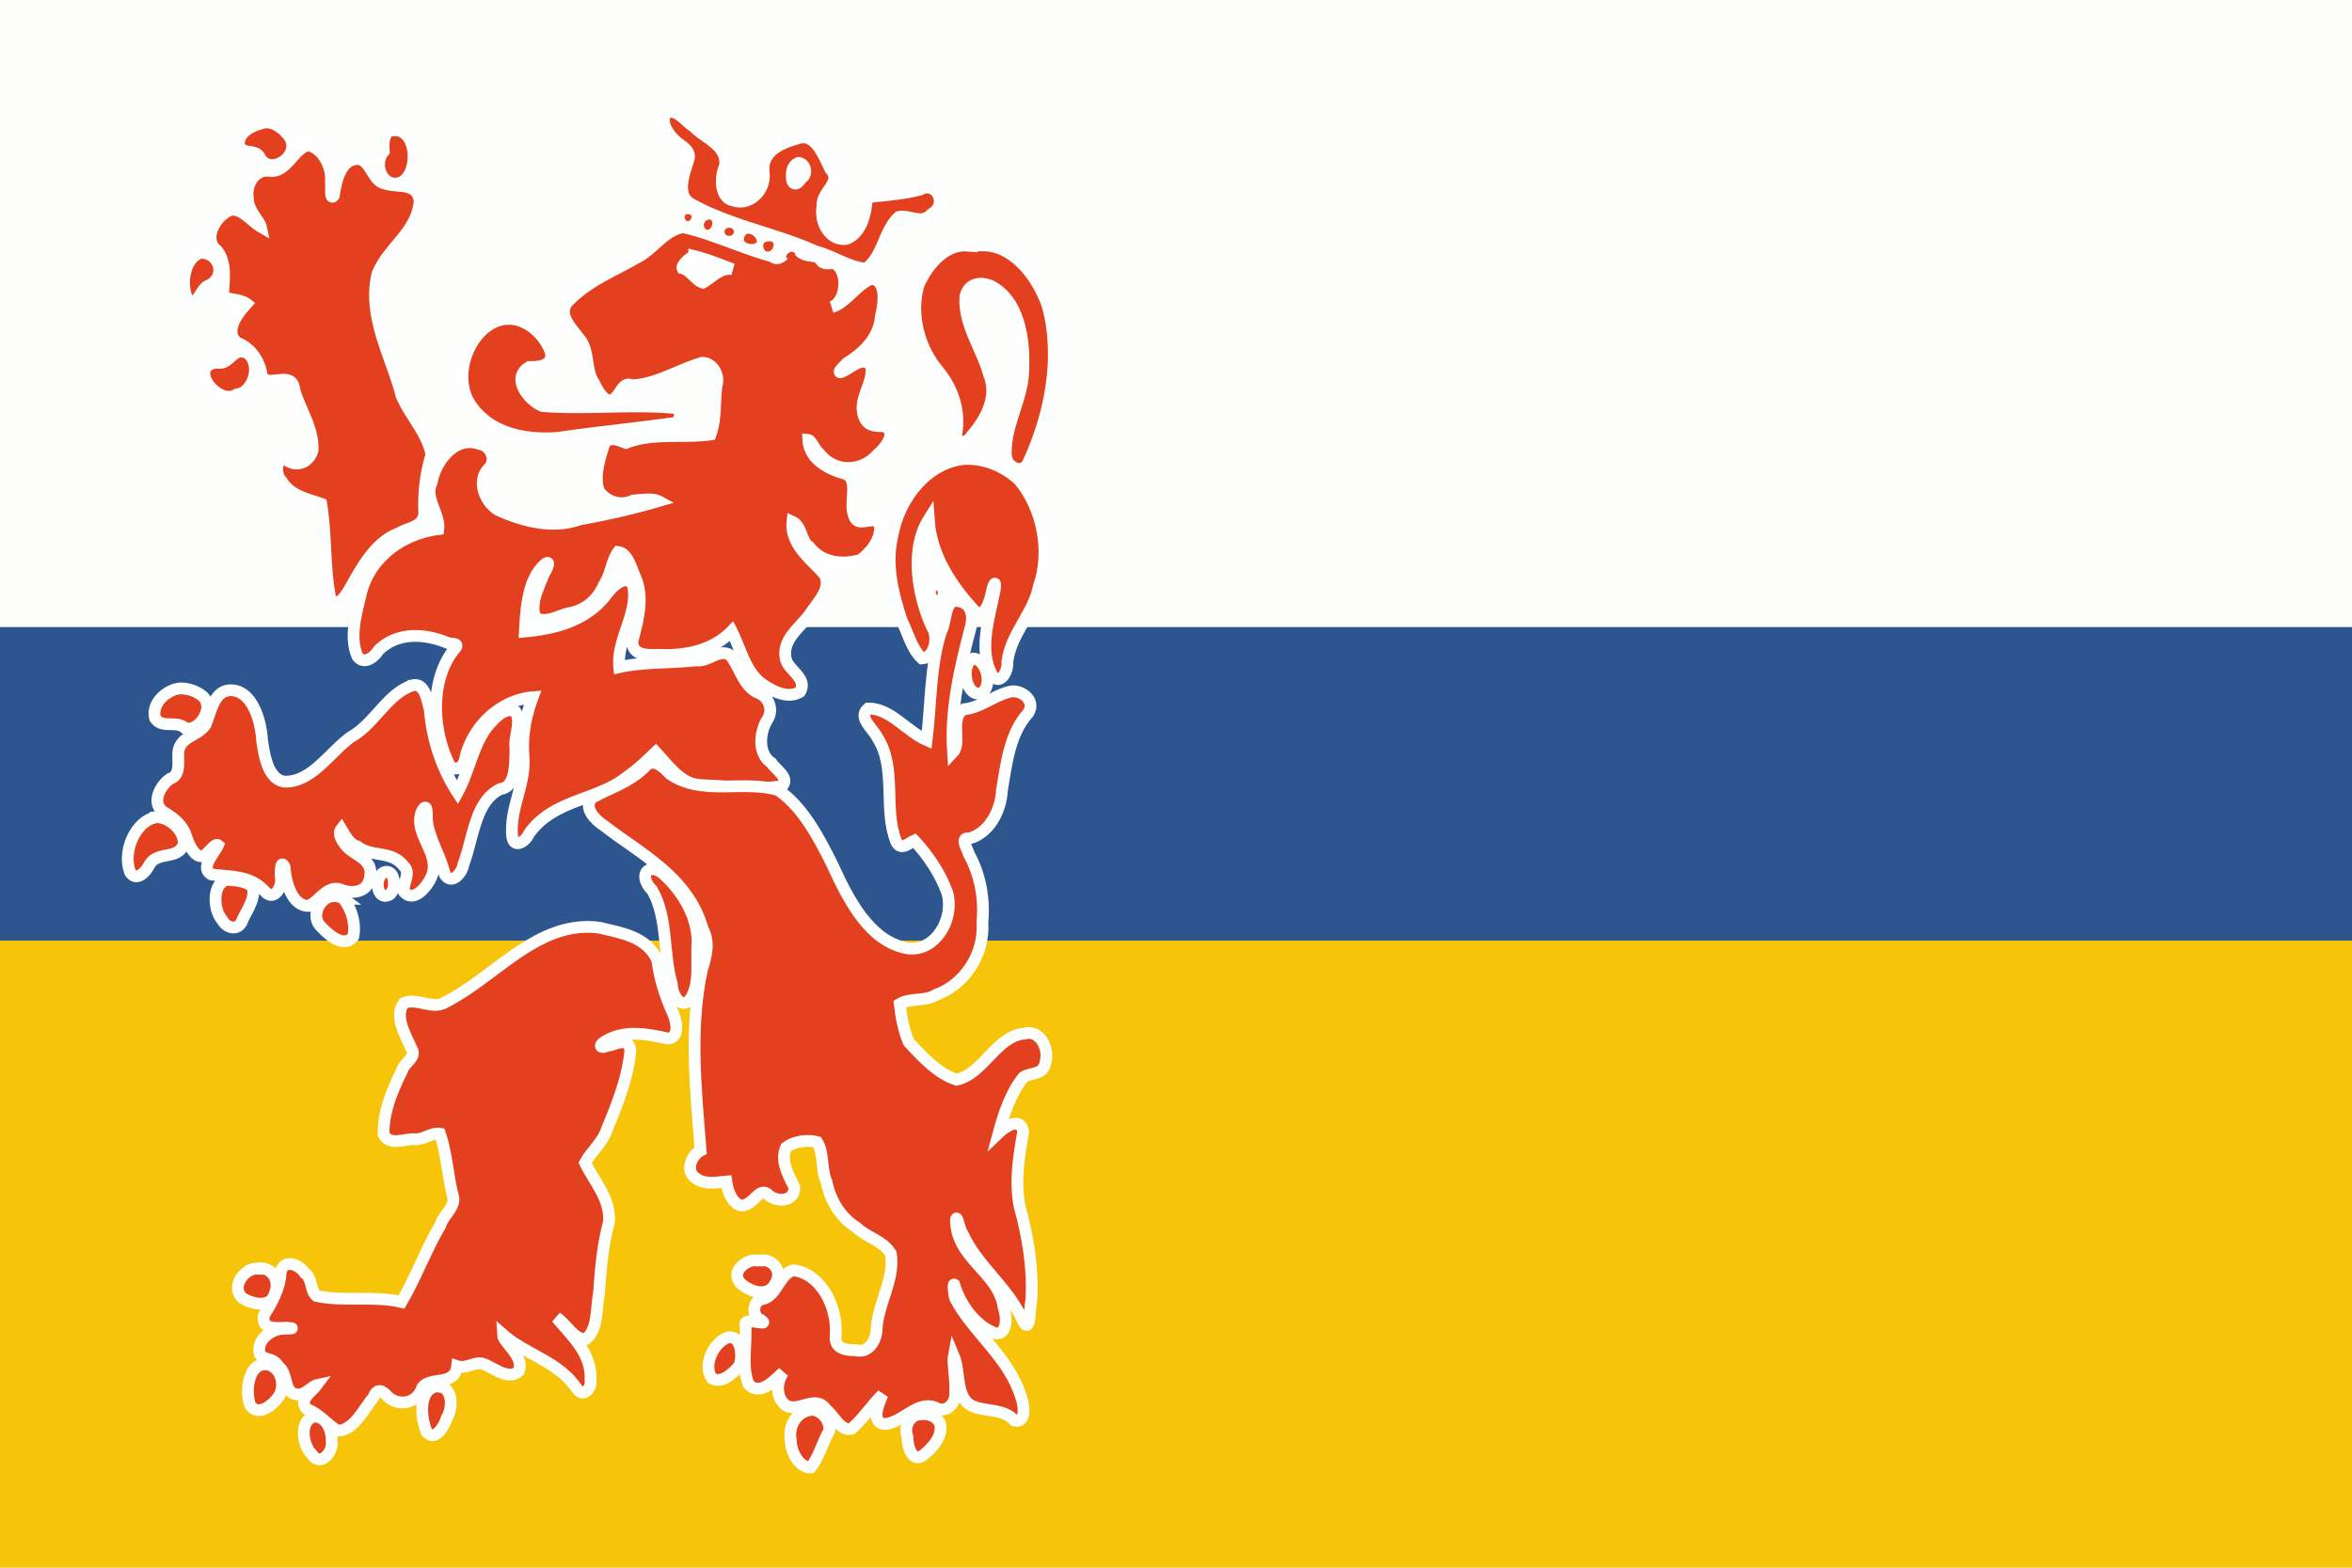 <svg xmlns="http://www.w3.org/2000/svg" width="600" height="400"><path fill="#f6c50a" d="M0 0h600v400H0z"/><path fill="#2d558e" d="M0 0h600v240H0z"/><path fill="#fdfdfc" d="M0 0h600v160H0z"/><g fill="#e2401e" stroke="#fdffff" stroke-width="3"><path d="M170.72 28.51c-3.09 1.517-.25 5.868 1.5 7.306 1.34 1.466 4.42 2.417 3.3 5.256-1.06 3.39-3.12 8.735.71 10.927 10.12 5.635 21.41 7.472 31.9 12.164 4.28 1.123 8.37 4.016 12.7 4.389 4.35-2.78 4.66-9.826 8.48-13.194 2.71-.569 5.92 2.045 8.32-.764 4.35-2.298 1.2-8.573-2.87-6.237-4.49 1.199-9.07 1.438-13.65 1.984-.12 4.242-1.47 9.301-5.27 10.622-3.96.512-6.82-3.964-6.01-8.288-.39-3.868 5.21-6.059 2-9.517-1.7-3.506-3.95-9.421-8.32-7.865-3.66 1.101-9.1 2.843-8.73 8.44.79 4.854-3.68 8.826-7.62 7.437-3.48-.539-3.57-5.897-2.22-8.767.76-5.351-5.25-7.145-7.87-10.019-2.07-1.226-3.84-4.071-6.35-3.874zM67.47 31.258c-2.508.621-6.629 1.997-6.551 5.67.869 2.863 4.352.76 5.481 3.468 2.795 4.473 10.482-.659 7.451-5.474-1.543-2.107-3.892-3.913-6.381-3.664zm32.943 2.006c-2.621-.085-2.638 3.142-2.5 5.344-2.353 2.632-1.074 7.538 2.2 8.178 6.94 1.022 7.3-14.1.3-13.522zm-22.02 3.839c-3.65 1.125-5.302 6.982-9.591 6.499-3.491-.564-6.229 3.143-5.537 7.088-.151 2.759 2.998 5.82 3.285 7.176-2.745-1.583-6.008-6.348-9.347-3.381-2.716 1.805-5.192 6.787-1.896 9.4 2.659 3.165 1.7 7.955 1.577 11.908 1.841.654 4.658.656 6.006 1.701-2.047 2.241-5.84 6.92-2.478 9.902 3.383 1.26 5.843 4.495 6.401 8.659 1.624 3.012 7.832-1.827 8.279 3.478 1.45 5.067 4.993 9.927 4.634 15.407-.95 3.25-4.311 4.27-6.626 2.38-2.936-.76-2.943 3.89-1.22 5.5 2.355 3.8 6.602 4.46 10.061 5.73 1.322 7.93.746 16.37 2.346 24.21 2.074 2.88 4.358-1.55 5.424-3.38 3.064-5.53 6.487-11.29 12.142-13.37 2.32-1.5 6.64-1.46 6.36-5.67-.17-4.97.44-9.79 1.86-14.37-1.13-5.66-5.44-9.87-7.65-15.05-2.582-10.032-8.631-19.956-6.18-30.885 2.67-6.901 10.19-10.748 10.81-18.756-.54-4.884-5.95-3.375-8.745-4.427-3.552-.552-3.708-6.803-7.677-6.238-3.841.543-4.941 5.73-5.481 9.313-1.11 1.385-.536-2.789-.743-3.555.386-4.038-2.433-8.995-6.014-9.269zm125.32 4.471c1.77.108 2.5 3.037.58 3.991-.93 1.876-2.39 1.689-2.29-.545-.09-1.47.36-2.98 1.71-3.446zm-29.73 16.444c-4.66.849-7.54 5.921-11.86 7.895-5.9 3.418-12.44 5.916-17.36 11.189-2.64 3.305 1.28 6.872 2.96 9.247 2.8 3.058 1.44 8.073 3.88 11.471.97 2.24 3.4 6.2 5.66 3.36 1.23-1.292 1.9-3.817 3.96-2.857 6.33-.275 11.97-4.054 17.94-5.758 2.53.037 4.55 3.006 3.6 5.974-.49 4.041-.13 8.711-1.51 12.321-7.16.98-14.73-.55-21.55 2.14-1.9-.64-4.8-2.12-5.78.92-1.08 3.52-2.46 7.87-1.09 11.51 2.22 2.78 5.61 3.75 8.65 2.29 1.9-.21 5.08-.59 6.46.15-6.61 1.94-13.38 3.45-20.12 4.67-6.56 2.34-13.8.64-20.09-2.11-3.65-1.49-6.55-7.66-2.92-11.04 2.03-2.38-.01-5.89-2.52-6.11-5.74-2.13-11.01 3.64-12.18 9.86-1.97 3.87 2.2 8.05 1.69 11.87-8.29 1.03-17.089 6.39-19.689 16.22-1.16 5.1-3.095 11.18-.939 16.23 1.723 2.25 4.229.31 5.425-1.59 5.083-4.85 12.083-4.15 17.863-1.73.93.2 2.91-.1 1.49 1.47-6.28 7.71-5.71 20.39-1.5 29.18 1.19 2.48 4.02 1.14 4.24-1.42 2.13-8.75 9.67-14.88 17.19-15.46-1.73 4.63-2.69 9.56-2.37 14.67.81 7.31-3.64 13.71-2.83 20.94.48 3.06 3.4 1.23 4.19-.7 6.38-9.12 17.8-8.38 25.64-15.02 2.38-1.6 4.83-4.08 6.77-5.89 3.51 3.8 7.01 8.86 12.35 8.46 6.58.26 13.38 1.24 19.88.22 2.05-2.12-1.68-4.21-2.69-5.91-3.54-2.33-3.11-7.76-1.05-11.08 1.69-2.59.18-5.92-2.29-6.78-3.81-1.65-4.7-6.48-7.2-9.64-2.84-1.83-5.7 1.83-8.69 1.3-6.46.77-13.42.36-19.62 1.75-.7-7.13 4.9-13.54 3.55-20.72-1.63-3.4-5.19.02-6.63 1.92-5.07 6.96-13.43 9.04-21 9.7.33-5.96.76-13.4 5.16-17.2 1.82-1.34-.02 2.09-.43 2.74-1.23 3.27-3.47 7.34-2.04 10.89 2.74 1.73 6.15-.71 9.02-1.2 3.69-.74 6.85-3.24 8.49-7.2 1.75-2.42 1.9-6.01 3.58-8.31 2.48.28 3.38 4.27 4.43 6.5 2.25 5.43.53 11.18-.81 16.45.24 4.12 5.14 3.13 7.61 3.31 6.26.14 12.95-1.15 17.75-6.06 2.3 4.52 3.54 10.45 7.72 13.43 2.71 1.92 6.65 3.94 9.7 2.05 2.03-3.38-2.76-5.35-3.57-8.24-1.26-5.23 3.91-8.28 6.26-11.84 1.71-2.64 5.44-6.17 3.63-9.78-3.2-3.79-8.83-7.61-8.23-13.52 2.52 1.19 2.05 4.94 4.35 6.41 3.27 4.22 8.54 4.58 13.01 3.3 2.47-1.8 5.24-5.05 4.97-8.7-1.35-3.54-5.86 1.43-6.79-3.14-1.02-3.16 1.61-9.16-2.39-10.23-3.62-1-8.82-3.44-9.1-8.53.69.07 1.8 2.74 2.89 3.53 3.86 4.94 10.81 4.68 14.81.11 1.72-1.45 5.07-5.35 1.88-7.11-2.02-.17-4.37.26-5.33-2.44-1.74-4.39 2.47-8.463 1.8-12.825-2.05-3.204-5.45.699-7.77 1.439-1.13.237 1.3-2.085 1.76-2.443 4.03-2.554 8.05-6.274 8.48-11.951.79-3.106 1.57-9.179-2.47-9.422-3.69 1.404-6.58 6.253-10.06 7.197 3.83-1.387 4.36-9.304.67-11.167-1.51-.151-2.86.61-3.73-1.221-1.84-1.169-4.28-.179-5.58-2.486-2.69-1.497-3.93 4.066-6.6 1.919-7.59-2.03-14.93-5.673-22.58-7.393l-.4.021zm-122.82 6.5c-4.19 1.246-5.261 8.353-3.153 12.148 2.604 1.618 3.124-3.269 5.349-3.861 4.577-2.353 2.538-8.458-2.196-8.287zm125.94.828c3.27.803 6.58 2.17 9.78 3.359-3.02-.613-5.16 2.062-7.59 3.402-1.81-.578-3.11-3.115-5.16-3.664-.36-.809 2.06-2.95 2.97-3.097zm-47.86 16.031c-8.78.577-14.91 14.444-8.81 22.483 5.25 7.13 14.16 8.39 21.81 7.87 9.82-1.44 19.82-2.41 29.57-3.77 2.21-.24 2.13-4.13-.19-3.92-11.02-.93-22.29.43-33.18-.43-3.36-1.24-8.3-7.194-3.37-9.976 2.09.024 6.12-.098 5.45-3.73-1.76-4.982-6.58-8.863-11.28-8.527zm-68.08 8.331c-2.21.392-3.335 3.546-5.875 2.77-7.644 1.037.388 11.292 5.049 8.182 4.195-.44 6.507-7.386 2.947-10.429-.651-.382-1.37-.646-2.121-.523zm44.22 85.122c-6.463 1.94-9.856 9.9-15.79 13.15-5.513 3.96-10.126 11.77-17.149 11.45-4.12-.75-5.007-6.65-5.594-10.6-.326-5.35-2.748-13.1-8.408-12.69-3.879.4-4.619 5.37-5.969 8.68-1.919 3.14-7.157 3.05-7.001 7.81-.037 2.32.427 5.2-1.971 6.02-2.457 1.52-4.993 6.04-1.97 8.39 2.546 1.56 5.143 3.31 6.089 6.73.738 2.21 2.663 6.27 5.078 4.05.779-.65 2.284-2.67 2.909-2.16-.867 2.03-4.712 5.73-1.689 7.46 4.798.64 10.148.16 13.871 4.58 2.296 2.13 4.291-1.44 3.847-3.99-.091-.84-.07-4.81.995-2.38.244 4.05 1.967 9.91 6.138 9.81 2.775-1.29 4.727-5.35 8.164-4.16 2.688 1.14 6.908.91 7.452-3.16 1.012-4.85-4.312-5.5-6.325-8.31-.749-.96-1.948-2.74-.995-3.95 1.055 1.74 2.039 3.77 4.11 4.43 3.664 2.82 8.706.94 11.768 4.93 2.04 1.87-.27 4.33.09 6.58 2.47 3.01 6-1.26 7.08-3.95 2.53-5.84-5.06-10.96-2.38-16.77 1.6-2.47.98 2.1 1.27 3.23.78 4.64 3.4 8.54 4.45 13.06 1.63 2.81 4.4-.13 4.75-2.5 2.55-6.64 2.94-16.13 9.42-19.24 4.13-.49 3.7-6.69 3.89-10.21-.49-3.1 1.61-6.79 0-9.51-2.72-1.54-5.56 1.89-7.38 4-3.5 4.79-4.63 11.56-7.41 16.59-3.96-6.03-6.46-13.45-7.06-21.04-.71-2.44-1.22-6.9-4.28-6.33zm-59.667.85c-3.042.34-7.15 3.61-6.156 7.57 1.827 2.78 5.365.47 7.639 2.53 3.669 1.13 8.056-5.72 4.073-8.46-1.638-1.15-3.631-1.76-5.556-1.64zm-5.969 32.85c-5.118.94-8.602 8.61-6.55 14.04 1.687 2.52 4.075-.16 4.993-2.05 2.167-3.45 7.325-1.02 8.709-5.23.015-3.81-4.089-6.96-7.152-6.76zm58.486 13.96c-2.891.86-2.294 7.5 1.051 5.82 1.899-1.17 1.609-6.37-1.051-5.82zm-40.317 1.98c-3.83.94-3.57 7.64-1.201 10.32 1.223 2.19 4.195 2.77 5.143-.03 1.109-2.58 3.483-5.54 2.515-8.57-1.828-1.43-4.315-1.55-6.457-1.72zm27.216 4.19c-3.303-.07-6.174 5.03-3.172 7.85 1.957 2.11 5.829 5.48 8.164 2.44.713-3.29-.503-7.28-2.552-9.62a3.544 3.544 0 0 0-2.44-.67z"/><path d="M202.82 64.702c.41.574-1.16 1.568-2 1.229-1-.401.96-2.68 2-1.229zm-7.99-1.287c-.42-1.265.06-1.84 1.53-1.84.76 0 1.08.402.94 1.208-.25 1.523-2.02 1.976-2.47.632zm-4.95-1.901c-.22-.415-.09-1.112.29-1.548.75-.873 2.49.012 2.91 1.485.3 1.042-2.64 1.1-3.2.063zm-5.06-2.371c0-.58.53-1.043 1.2-1.043.66 0 1.2.463 1.2 1.043 0 .579-.54 1.042-1.2 1.042-.67 0-1.2-.463-1.2-1.042zm-5.08-1.006c-.53-.989.14-2.122 1.26-2.122.52 0 .82.488.71 1.159-.23 1.396-1.43 1.98-1.97.963zM175 56.228c-.68-.783-.41-1.603.52-1.603.49 0 .9.294.9.654 0 .876-.94 1.504-1.42.949z" stroke="none"/><path d="M246.9 62.649c-5.63-.456-10.27 4.704-12.61 10.142-2.18 7.733.31 16.203 5.06 21.841 3.59 4.295 5.68 10.128 4.61 16.088-.09 2.97 2.98 2.31 3.96.39 3.43-3.92 6.8-9.86 4.39-15.55-1.77-6.654-6.53-12.649-6.04-19.89.82-3.801 4.63-3.851 7.11-2.378 7.19 4.237 8.29 15.152 7.49 23.533-.94 6.655-4.81 12.955-4.22 19.865.69 3.07 4.67 4.31 5.83.96 5.46-11.84 8.43-26.721 4.7-39.908-2.87-7.983-9.23-15.629-17.2-15.115-1.02.006-2.05-.016-3.08.022zm-.88 54.461c-9.19.81-16.7 9.68-18.43 19.95-1.66 7.19.22 14.56 2.42 21.22 1.62 3.28 2.57 7.34 5.18 9.73 3.28-.13 4.35-5.56 2.48-8.22-3.68-8.16-5.5-19.75-.75-27.28.61 9.33 5.98 17.2 11.67 23.33 2.65 2.33 4.03-2.74 4.45-4.95.49-2.29 1.14-2.96.66-.06-1.36 6.89-4.25 15.26-.43 21.72 2.02 2.36 3.99-1.46 3.71-3.73.93-7.22 6.57-12.09 8.04-19.17 3.19-9.15.81-20.22-5.03-27.15-3.84-3.63-9.01-5.63-13.97-5.39zm-7.22 32.08c-2.85.18-1.42 5.6 1.05 3.88 1.67-1 .84-4.21-1.05-3.88zm4.43 4.12c-2.33 1.25-1.82 5.47-3.16 7.79-2.83 8.87-2.53 18.53-3.68 27.74-5.05-2.17-9.21-8.15-14.94-8.07-2.75 2.25 1.34 5.24 2.33 7.35 5.1 7.81 1.48 18.28 4.86 26.67 1.19 2.43 3.29.27 4.6-.32 3.46 3.69 6.61 8.31 8.45 13.43 1.86 7.39-3.74 15.24-10.38 14.03-9.54-1.83-14.85-12.28-18.99-21.35-3.56-7.13-7.53-14.66-13.75-18.96-9-2.72-19.42 1.57-27.68-4.16-1.83-1.98-4.5-4.39-6.68-1.49-3.83 3.67-8.65 5.14-13.05 7.5-2.69 2.58.91 5.9 2.86 7.16 9.28 7.22 21.48 13.05 25.24 26.39 1.78 3.29.98 6.79-.13 10.1-3.35 15.19-1.6 31.14-.4 46.43-2.35 1.18-4.04 5.33-1.16 7.11 2.32 1.68 5.14 1.03 7.7.81.37 3.04 2.53 7.8 5.72 5.51 1.73-.9 3.19-4.16 5.2-1.96 1.98 1.72 6.67 1.66 6.42-2.14-1.45-2.97-3.64-6.72-2.08-10.12 2.24-1.64 5.41-1.99 7.92-1.37 1.8 2.9.94 6.93 2.38 10.12 1.01 5 3.68 9.14 7.58 11.62 2.67 2.62 6.87 3.39 8.86 6.77 1.05 6.89-3.54 12.93-3.66 19.71-.37 3.25-2.53 5.7-5.4 4.89-2.1.08-5.46-.28-5.03-3.69.59-7.61-4.02-16.01-10.83-16.68-3.59.95-4.18 6.69-7.98 7.37-2.44.55-2.61 4.4-.28 5.3 2.75 1.84-4.25-.85-3.93 1.09.4 4.99-1.11 10.72.83 15.35 2.91 2.99 6.5-.94 8.78-3.07-1.69 2.51-1.91 6.17.47 8.2 3.14 2.47 7.74-2.8 10.48 1.24 2.02 1.58 3.78 5.74 6.53 4.93 2.9-2.48 5.2-6.07 7.86-8.68-.85 2.19-3.05 6.75.34 7.48 4.89-.06 8.75-6.62 13.76-3.9 2.48 1 4.83-1.62 4.45-4.56.21-2.73-.7-7.39-.38-9.01 1.78 4.18.32 11.19 5.11 13.02 3.45 1.36 7.55.48 10.4 3.56 2.98.74 2.52-3.93 1.72-5.91-3.11-10.24-11.95-16.2-16.8-25.15-.32-.87-.66-3.91-.3-3.64 1.7 5.56 5.66 10.72 10.51 12.45 3.09.47 2.97-4.28 2.13-6.5-1.29-9.22-12.12-12.47-12.19-22.44.26-1.65.94 2.71 1.71 3.58 3.79 8.19 10.92 13.08 14.92 21.15 2.44 5.73 2.07-1.73 2.63-4.54.45-8.1-.98-16.24-3.04-23.75-1.2-6.31-.18-12.72.94-18.91-.61-3.99-4.64-1.31-6.25.24 1.35-4.98 3.17-10.38 6.34-14.22 1.94-1.18 5.21-.48 5.63-3.92.95-3.85-1.77-8.27-5.42-7.15-7.15.56-10.4 10.26-17.29 11.75-4.74-1.49-8.64-5.74-12.18-9.53-1.32-2.92-2-6.8-2.33-9.79 2.86-1.69 6.46-.53 9.39-2.4 6.77-2.42 12.31-9.9 11.71-18.5.57-6.1-.59-12.09-3.41-17.25-.46-1.49-2.48-4.53.14-4.1 4.8-1.35 7.93-6.68 8.25-12.28 1.16-7.04 2.04-14.62 6.75-19.76 2.1-3.46-2.38-6.23-4.97-5.32-3.93 1-7.35 4.03-11.43 4.41-3.88 2.02-.52 8.5-2.84 10.97-.73-11.04 1.83-21.67 4.56-32.08.9-3.69-.46-6.71-4.44-6.55zm5.04 14.72c-3.51 1.53-1.77 10.37 2.22 8.73 2.95-2.03.95-8.73-2.22-8.73zm-82.26 53.77c-2.58.68-1.17 4.09.32 5.25 4.12 7.13 2.76 16.13 5.05 24 0 2.58 2.16 6.48 4.52 4.14 2.92-3.94 1.61-9.93 2.05-14.73-.02-7.21-4.32-13.62-9.07-17.77-.87-.56-1.85-1.13-2.87-.89zm-17.12 14.72c-13.59.61-23.38 13.15-35.19 19.15-3.42 2.14-7.27-1.22-10.72.28-2.52 3.53.64 8.31 1.99 11.65 1.5 2.17-1.91 3.48-2.42 5.6-2.44 4.89-4.829 10.5-4.692 16.25 1.594 3.02 5.412 1.06 7.902 1.22 2.22.23 4.4-1.8 6.47-1.4 1.8 5.16 1.97 11.06 3.44 16.41.21 2.7-2.67 4.45-3.34 6.95-3.72 6.27-6.24 13.36-9.91 19.57-7.02-1.66-14.61-.02-21.661-1.53-1.664-1.29-1.018-4.51-2.966-5.8-1.432-2.2-5.446-3.92-6.212-.13-.212 4.24-2.325 7.67-4.299 10.97-.646 3.96 4.037 2.99 6.063 3.07 2.505.17.226.23-1.07.26-2.799-.03-7.123 2.76-5.969 6.53 1.265 1.65 3.61.82 4.693 3.07 2.513 1.62 1.296 6.67 4.523 7.09 2.048.61 4.084-2.1 5.349-2.36-1.202 1.65-4.94 3.75-2.552 6.18 2.963 1.08 5.133 3.86 7.789 5.51 4.215-.12 6.559-5.39 9.178-8.57.935-2.37 2.24-1.74 3.604-.19 2.81 2.65 7.51 1.9 8.86-2.34 2.41-2.87 8.2-.16 8.86-5.38 2.23.76 4.27-1.07 6.34-.68 2.91.83 6.55 4.51 9.41 1.94 1.48-3.86-3.98-7.14-4.08-9.33 5.93 5.2 14.28 6.82 19.02 14 1.53 2.05 3.68-.18 3.34-2.47.34-6.82-5-11.38-8.62-15.81 2.5 1.59 4.41 5.75 7.49 5.41 3.1-2.49 2.53-7.87 3.29-11.67.45-6.1.91-12.23 2.53-18.04.51-6.05-3.78-10.45-6.08-15.24 1.57-2.92 4.46-5.11 5.58-8.57 2.64-6.39 5.4-13.18 5.98-20.26-.62-3.6-4.14-1.1-6.03-.98-1.69.75-2.01-.19-.67-1.01 5.01-3.24 10.98-2.07 16.29-.89 3.23-.23 2.11-4.88 1.05-6.98-1.84-4.12-3.2-8.49-3.77-13.02-2.65-6.11-9.5-6.98-14.68-8.27-1.36-.17-2.74-.27-4.11-.19zm44.24 85.1c-2.49-.47-6.79 2.65-4.34 5.67 2.54 2.39 7.33 4.08 9.2-.2 1.63-3-1.15-5.93-3.73-5.47-.38-.03-.75-.03-1.13 0zM65.5 323.69c-3.028-.08-6.714 4.54-3.716 7.46 2.52 1.61 7.501 2.88 8.465-1.51 1.267-3.61-1.619-6.7-4.749-5.95zm120.2 17.56c-3.39 1.07-6.52 6.75-4.13 10.42 2.46 1.5 5.4-1.2 7.07-3.25.93-2.61.43-7.77-2.94-7.17zm-118.68 6.89c-3.816.69-4.408 6.97-3.21 10.42 2.123 3.06 6.031-.17 7.508-2.57 1.818-3.73-.5-8.33-4.298-7.85zm43.99 5.65c-4.28 1.13-3.7 8.02-2.17 11.56 2.03 2.6 4.47-1.35 5.12-3.49 1.65-2.73 1.55-7.87-2.06-8.07-.3-.03-.59-.04-.89 0zm95.5 6.02c-3.21.54-5.52 3.89-4.76 7.72-.04 3.11 2.36 7.1 5.06 6.89 2.11-2.58 2.97-6.38 4.73-9.33.38-2.9-2.55-5.89-5.03-5.28zm28.34 1.04c-2.58.07-4.4 2.93-3.36 5.78-.02 2.38 1.16 6.47 3.83 4.82 2.26-1.72 5.38-4.87 4.45-8.35-1.01-1.87-3.11-2.49-4.92-2.25zm-154.67.61c-3.965.96-3.03 7.43-.507 9.73 2.039 3.14 5.494-.66 4.918-3.71.084-2.91-1.616-6.17-4.411-6.02z"/></g></svg>